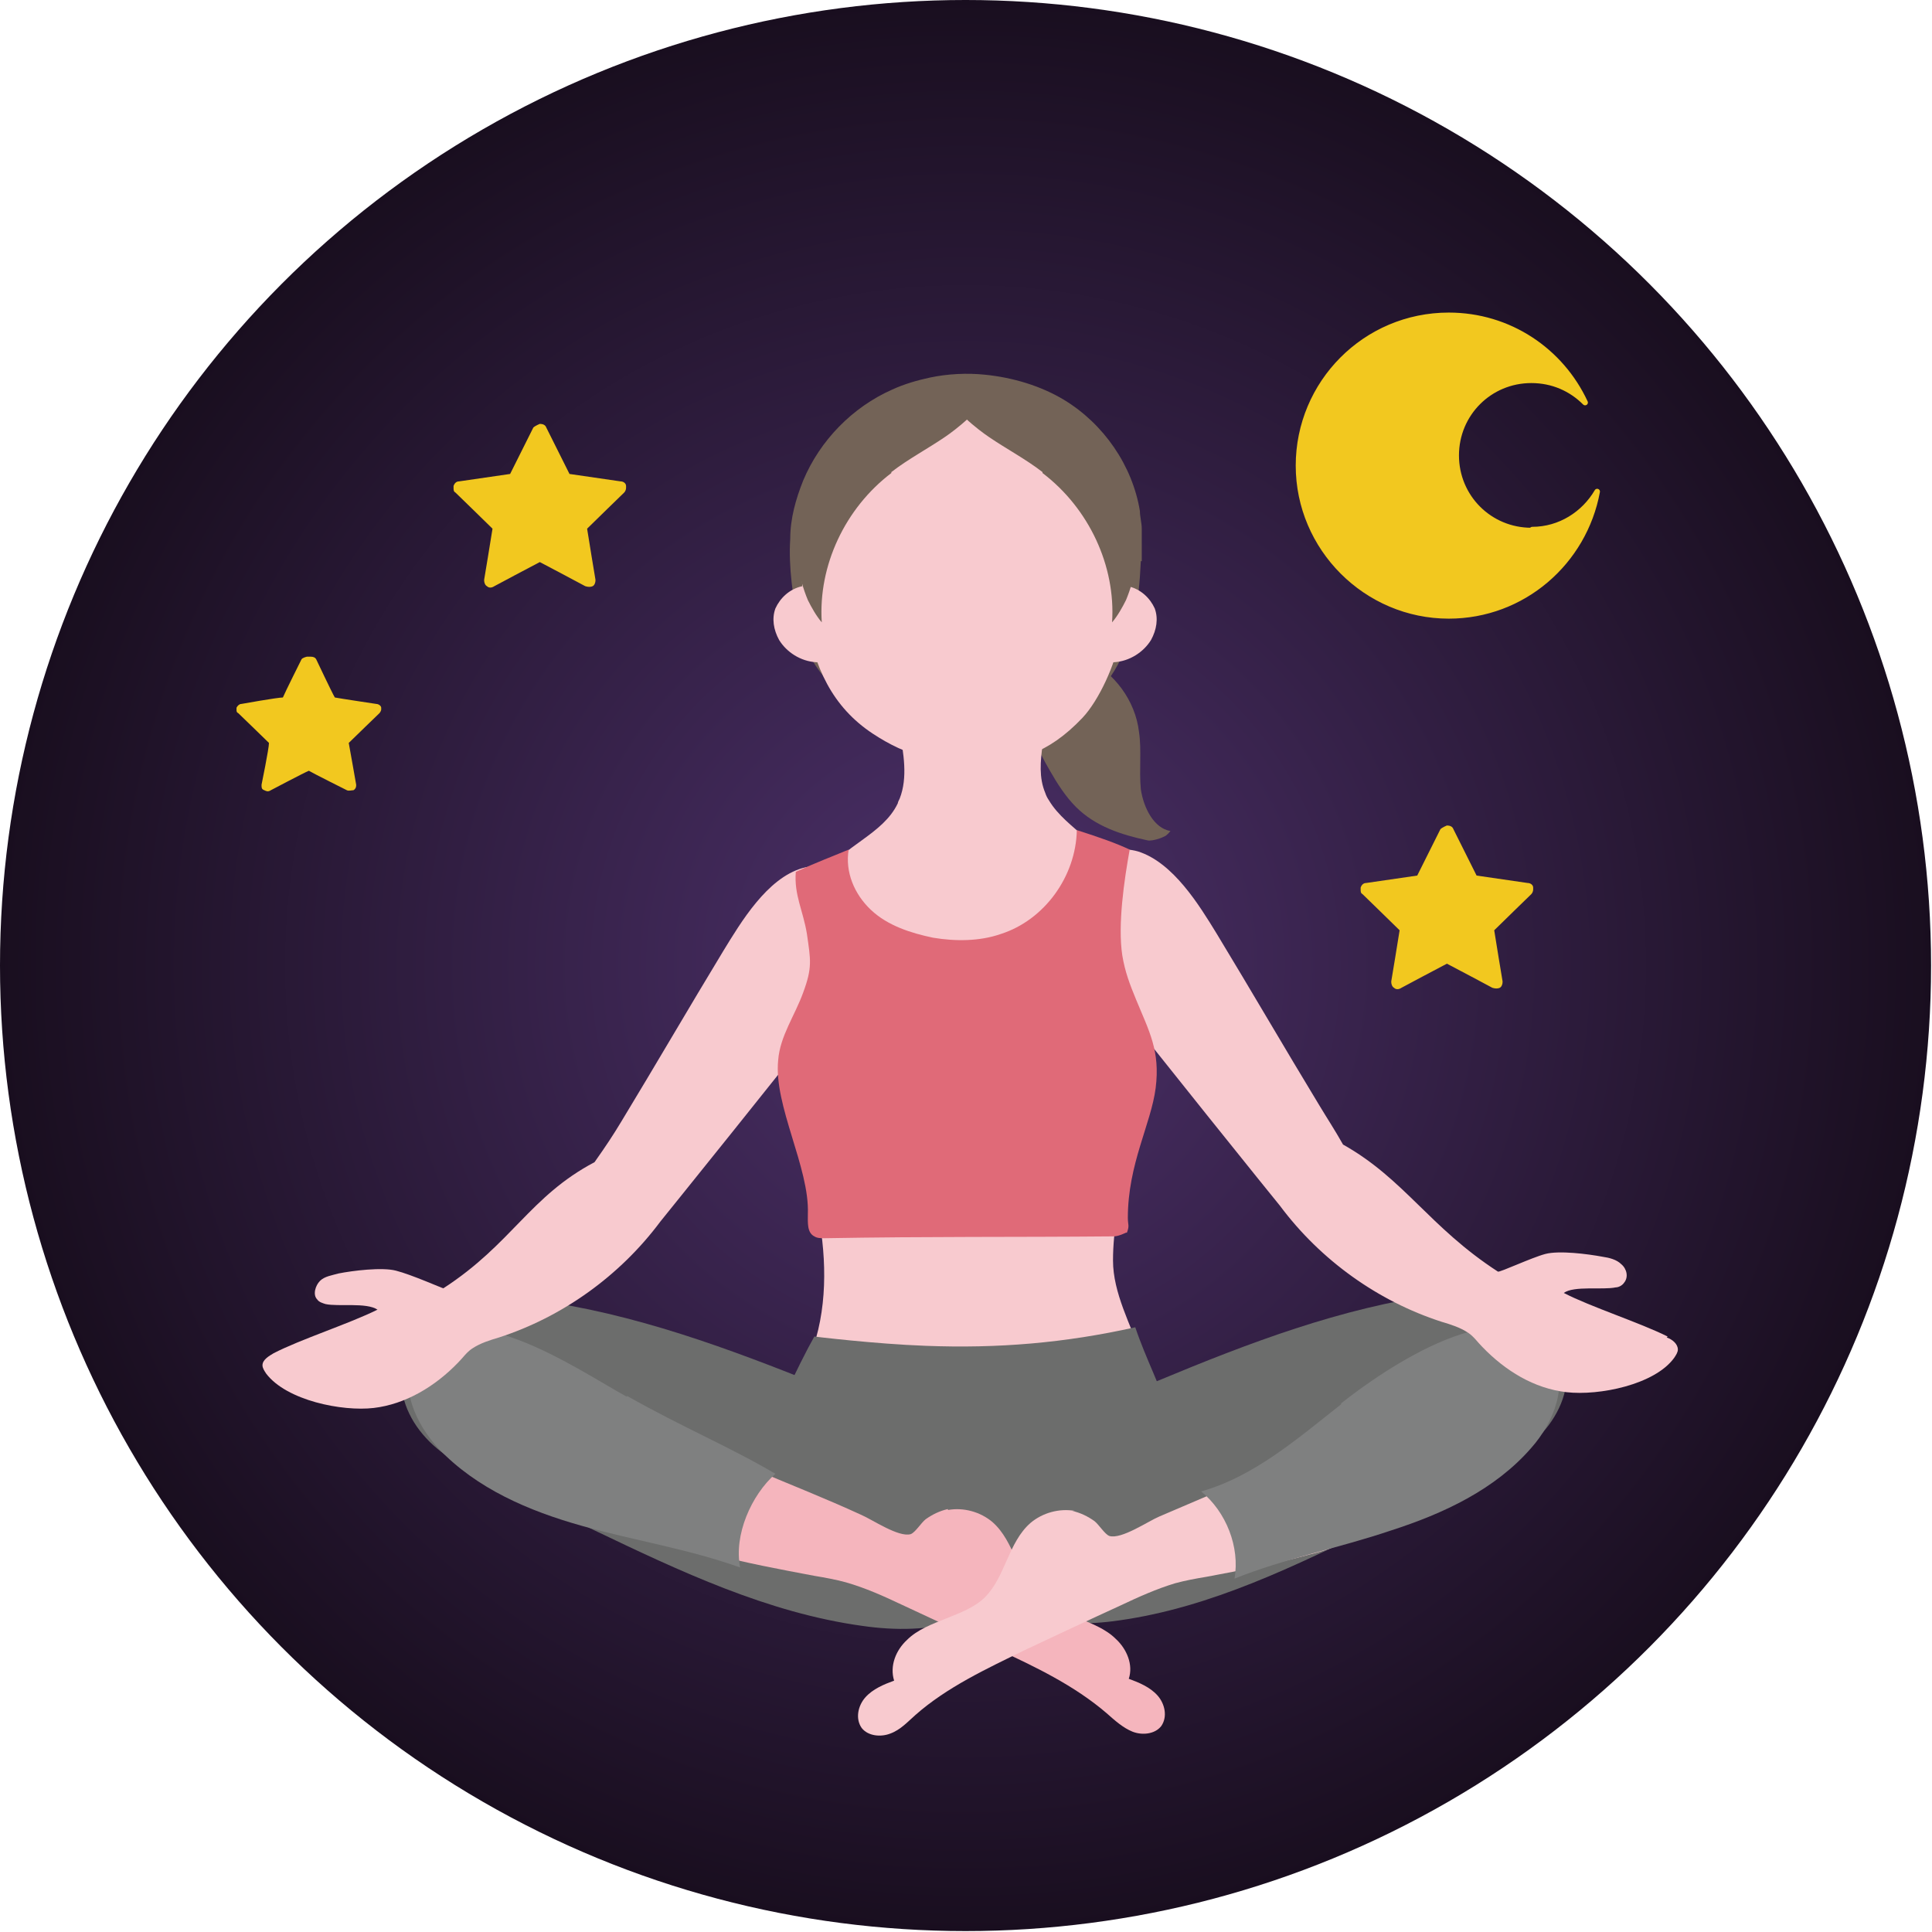 <?xml version="1.0" encoding="UTF-8"?>
<svg id="_レイヤー_2" data-name="レイヤー 2" xmlns="http://www.w3.org/2000/svg" xmlns:xlink="http://www.w3.org/1999/xlink" viewBox="0 0 20.83 20.83">
  <defs>
    <style>
      .cls-1 {
        fill: #f5b5bd;
      }

      .cls-2 {
        fill: #7f8080;
      }

      .cls-3 {
        stroke: #f2c81f;
        stroke-linecap: round;
        stroke-linejoin: round;
        stroke-width: .06px;
      }

      .cls-3, .cls-4 {
        fill: #f2c81f;
      }

      .cls-5 {
        fill: #6c6d6c;
      }

      .cls-6 {
        fill: #f8cacf;
      }

      .cls-7 {
        fill: url(#radial-gradient);
      }

      .cls-8 {
        fill: #736357;
      }

      .cls-9 {
        fill: #e06a78;
      }
    </style>
    <radialGradient id="radial-gradient" cx="10.41" cy="10.41" fx="10.41" fy="10.41" r="14.67" gradientUnits="userSpaceOnUse">
      <stop offset="0" stop-color="#4d316b"/>
      <stop offset="1" stop-color="#040000"/>
    </radialGradient>
  </defs>
  <g id="_レイヤー_1-2" data-name="レイヤー 1">
    <g>
      <g>
        <circle class="cls-7" cx="10.41" cy="10.41" r="10.41"/>
        <path class="cls-4" d="M15.6,8.9s-.05.02-.07.04c0,0-.22.44-.25.5-.07.01-.55.08-.55.08-.03,0-.05.02-.06.05,0,0,0,.02,0,.02,0,.02,0,.04.02.05,0,0,.35.34.4.39-.01.07-.09.55-.09.55,0,0,0,0,0,.01,0,.02.01.05.03.06.02.02.05.02.08,0,0,0,.43-.23.49-.26.06.03.49.26.49.26.03.01.06.01.08,0,.02-.01.03-.04.03-.06,0,0,0,0,0-.01,0,0-.08-.48-.09-.55.05-.05.4-.39.4-.39.01-.01.02-.03.02-.05,0,0,0-.02,0-.02,0-.03-.03-.05-.06-.05,0,0-.48-.07-.55-.08-.03-.06-.25-.5-.25-.5-.01-.03-.04-.04-.07-.04h0Z"/>
        <path class="cls-4" d="M5.82,4.57s-.05.02-.07.04c0,0-.22.44-.25.5-.07.01-.55.08-.55.08-.03,0-.05.02-.06.05,0,0,0,.02,0,.02,0,.02,0,.04.02.05,0,0,.35.34.4.39-.01.07-.09.55-.09.55,0,0,0,0,0,.01,0,.02.01.05.03.06.02.02.05.02.08,0,0,0,.43-.23.49-.26.06.03.49.26.49.26.03.01.06.01.08,0,.02-.01.03-.04.03-.06,0,0,0,0,0-.01,0,0-.08-.48-.09-.55.05-.05.4-.39.4-.39.01-.01.02-.03.02-.05,0,0,0-.02,0-.02,0-.03-.03-.05-.06-.05,0,0-.48-.07-.55-.08-.03-.06-.25-.5-.25-.5-.01-.03-.04-.04-.07-.04h0Z"/>
        <path class="cls-4" d="M3.31,7.08s-.05.01-.06.03c0,0-.18.36-.2.41-.06,0-.45.07-.45.07-.02,0-.04.02-.05.04,0,0,0,.01,0,.02,0,.02,0,.03.02.04,0,0,.29.28.33.32,0,.06-.08.45-.08.45,0,0,0,0,0,.01,0,.02,0,.04.03.05.02.01.04.02.07,0,0,0,.36-.19.41-.21.05.03.41.21.41.21.02.01.05,0,.07,0,.02-.01.03-.03.03-.05,0,0,0,0,0-.01,0,0-.07-.4-.08-.45.04-.04.33-.32.33-.32.01-.01.02-.03.02-.04,0,0,0-.01,0-.02,0-.02-.03-.04-.05-.04,0,0-.4-.06-.45-.07-.03-.05-.2-.41-.2-.41-.01-.02-.03-.03-.06-.03h0Z"/>
        <path class="cls-3" d="M16.51,5.72c-.45,0-.81-.36-.81-.81s.36-.81.81-.81c.23,0,.43.09.58.24-.26-.56-.82-.94-1.47-.94-.9,0-1.62.73-1.62,1.62s.73,1.62,1.62,1.62c.8,0,1.46-.58,1.6-1.34-.14.24-.4.41-.7.41Z"/>
      </g>
      <g>
        <g>
          <path class="cls-8" d="M12.61,8.97s-.03.04-.06.05c-.06.03-.15.05-.18.04-.28-.06-.56-.15-.77-.36-.11-.11-.2-.25-.28-.39-.14-.24-.27-.51-.22-.78.03-.15.13-.29.26-.38.11-.07.24-.1.36-.04.29.14.52.44.56.78.03.2,0,.41.02.62.03.2.14.42.32.45Z"/>
          <path class="cls-8" d="M12.3,6.05c-.02.44-.08.89-.33,1.25-.09.12-.19.23-.29.34-.15.16-.31.32-.51.39-.12.04-.25.06-.37.06-.56.01-1.12-.16-1.57-.48-.3-.21-.54-.49-.62-.87-.06-.29-.11-.63-.09-.93,0-.22.06-.43.14-.63.18-.43.53-.79.96-.98.13-.06.27-.1.41-.13.19-.04.4-.05.59-.03.3.03.6.12.85.27.43.26.74.71.82,1.2,0,.06.02.13.02.19,0,.12,0,.23,0,.35Z"/>
          <g>
            <path class="cls-6" d="M11.83,9.95c-.43.63-1.24.98-2,.86-.33-.05-.65-.19-.85-.45-.21-.26-.27-.64-.1-.92.2-.32.64-.44.8-.78,0-.01.01-.03.02-.05.09-.23.04-.49,0-.73-.04-.24-.08-.59.13-.76.19-.16.54-.22.77-.18.3.05.58.26.65.55.09.35-.12.73.02,1.06.01.03.02.05.04.08.19.32.64.48.69.85.02.17-.06.34-.16.48Z"/>
            <path class="cls-6" d="M8.69,6.67c.09.52.28.95.72,1.24.38.25.68.31,1.13.31.41,0,.75-.08,1.13-.48.18-.19.36-.59.4-.85.09-.64.12-1.32-.21-1.87-.37-.6-1.33-.92-2.04-.68-1.04.34-1.29,1.42-1.13,2.34Z"/>
            <path class="cls-6" d="M12.16,6.32c.14.03.24.13.29.24.04.11.02.23-.04.34-.08.13-.23.23-.4.24-.06,0-.12,0-.16-.04-.03-.03-.04-.08-.04-.12-.01-.22-.14-.77.35-.65Z"/>
            <path class="cls-6" d="M8.65,6.32c-.14.03-.24.13-.29.24-.04.11-.02.23.04.34.08.13.23.23.4.24.06,0,.12,0,.16-.04.03-.03.04-.08.04-.12.01-.22.14-.77-.35-.65Z"/>
          </g>
          <path class="cls-8" d="M11.24,5.1c.5.38.79,1,.75,1.61.06-.07.11-.16.15-.24.2-.48.16-1.05-.12-1.49-.28-.44-.77-.76-1.31-.82-.11-.01-.22-.01-.32.01-.05.01-.11.04-.13.09-.05.12.31.39.4.45.19.13.4.24.58.38Z"/>
          <path class="cls-8" d="M9.61,5.1c-.5.38-.79,1-.75,1.61-.06-.07-.11-.16-.15-.24-.2-.48-.16-1.05.12-1.49.28-.44.77-.76,1.31-.82.11-.01.22-.01.32.01.05.01.11.04.13.09.05.12-.31.39-.4.45-.19.13-.4.24-.58.38Z"/>
        </g>
        <path class="cls-6" d="M8.72,14.68c-.11.26-.2.59-.02.82.1.12.27.17.43.19.6.07,1.21-.15,1.81-.08.42.05.89.22,1.22-.02.3-.22.27-.63.15-.97-.12-.34-.31-.68-.31-1.03,0-.34.07-.62.12-.96.06-.33.03-.79-.31-.87-.11-.03-.23-.02-.35,0-.9.1-1.4.1-2.3.21-.07,0-.33.07-.4.09-.18.06.03.84.08,1.13.08.5.07,1.04-.14,1.51Z"/>
        <g>
          <path class="cls-5" d="M12.24,14.31c.11.33.28.65.38.98.11.34.23.7.16,1.05-.07.37-.35.69-.7.81-.2.07-.42.08-.63.08-.38.01-.76.02-1.15.03-.31,0-.62.02-.93.03-.43.01-.94,0-1.19-.36-.24-.33-.13-.79-.01-1.18.1-.32.45-1.06.61-1.34,0,0,.65.08,1.2.1.78.03,1.5-.03,2.26-.2Z"/>
          <path class="cls-5" d="M12.12,15.04c.97-.41,1.96-.82,3-1.02.36-.07.73-.11,1.08,0,.35.11.66.4.69.76.02.28-.13.55-.33.74-.2.19-.46.32-.71.44-.33.16-.65.32-.98.48-.9.44-1.81.89-2.8,1.03-.34.05-.7.05-1.03-.06-.61-.22-.91-.9-.5-1.45.33-.45,1.1-.71,1.59-.91Z"/>
          <path class="cls-5" d="M9.25,15.1c-1.01-.41-2.02-.82-3.09-1.02-.37-.07-.76-.11-1.12,0s-.68.4-.71.76c-.02.28.13.55.34.74.21.19.47.32.73.44.34.16.68.32,1.01.48.92.44,1.87.89,2.89,1.03.35.05.72.05,1.06-.06.63-.22.94-.9.52-1.45-.34-.45-1.13-.71-1.64-.91Z"/>
          <path class="cls-1" d="M10.22,16.28c.17-.03.35.02.48.13.24.21.27.58.49.8.12.11.27.17.42.23s.31.12.42.23c.12.11.19.28.14.43.11.04.23.09.31.18.08.09.11.23.04.33-.07.09-.21.1-.31.06s-.19-.12-.28-.2c-.35-.3-.77-.5-1.18-.69-.34-.16-.69-.32-1.03-.48-.19-.09-.39-.18-.6-.24-.11-.03-.22-.05-.34-.07-.37-.07-.75-.14-1.12-.24-.17-.04-.34-.09-.47-.2-.14-.1-.24-.27-.22-.44.02-.23.26-.4.5-.42s.46.07.68.16c.38.16.76.31,1.13.48.12.05.41.25.54.21.05-.02.11-.12.16-.16.07-.05.15-.09.24-.11Z"/>
          <path class="cls-6" d="M11.59,16.29c-.17-.03-.35.02-.48.13-.24.21-.27.58-.49.8-.11.11-.27.17-.42.23-.15.06-.31.12-.42.23-.12.11-.19.28-.14.44-.11.04-.23.09-.31.18-.08.09-.11.23-.04.33.07.09.21.1.31.06.11-.04.19-.13.27-.2.34-.3.77-.5,1.18-.7.34-.16.68-.32,1.03-.48.19-.09.39-.18.59-.24.11-.03.22-.05.34-.07.37-.07.75-.14,1.11-.24.17-.04.34-.1.47-.2.14-.1.24-.27.22-.44-.02-.23-.26-.4-.5-.41-.23-.02-.46.07-.68.16-.38.16-.76.32-1.13.48-.12.05-.41.25-.54.21-.05-.02-.11-.12-.16-.16-.07-.05-.15-.09-.24-.11Z"/>
          <path class="cls-2" d="M14.46,15.14c-.47.37-.94.78-1.51.94.27.22.42.6.36.94.55-.22,1.13-.33,1.69-.52.56-.18,1.12-.44,1.51-.89.24-.27.41-.69.22-1-.47-.78-1.83.17-2.27.52Z"/>
          <path class="cls-2" d="M6.76,15.05c.62.35,1.11.55,1.6.84-.26.23-.45.66-.38,1.01-.56-.2-1.14-.29-1.71-.45-.57-.16-1.13-.4-1.54-.83-.25-.27-.43-.67-.26-.99.44-.79,1.79.16,2.29.43Z"/>
        </g>
        <path class="cls-6" d="M9.45,9.87c-.04-.36-.46-.61-.8-.51-.38.11-.66.58-.85.89-.37.61-.73,1.23-1.1,1.84-.09.15-.17.27-.29.44-.7.37-.89.88-1.63,1.36-.01,0-.35-.15-.51-.19-.15-.04-.47,0-.62.03-.07.02-.15.03-.2.08-.05.05-.08.15-.03.2.02.03.06.04.09.05.14.03.44-.02.56.06-.3.15-.83.32-1.12.47-.05.03-.12.07-.12.13,0,.03.02.06.04.09.22.29.82.41,1.16.37.34-.04.66-.23.91-.49.05-.05.09-.11.15-.15.09-.06.19-.09.29-.12.68-.22,1.3-.66,1.74-1.25,0,0,1.42-1.76,1.98-2.48.19-.24.39-.52.35-.83Z"/>
        <path class="cls-6" d="M17.98,14.41c-.3-.15-.83-.32-1.12-.47.11-.08.42-.03.56-.06.03,0,.07-.02.09-.05.05-.06.03-.15-.03-.2-.05-.05-.13-.07-.2-.08-.16-.03-.47-.07-.62-.03-.15.04-.49.2-.51.19-.74-.48-1.01-1-1.67-1.37-.09-.16-.17-.28-.26-.43-.37-.61-.73-1.23-1.1-1.84-.19-.31-.47-.77-.85-.89-.34-.1-.76.15-.8.51-.03.31.17.58.35.83.56.72,1.97,2.47,1.98,2.48.44.59,1.06,1.03,1.74,1.25.1.03.2.06.29.12.06.04.1.1.15.15.25.26.56.45.91.49s.95-.08,1.16-.37c.02-.03.04-.06.04-.09,0-.06-.06-.11-.12-.13Z"/>
        <path class="cls-9" d="M12.14,13.29s-.08.04-.13.04c-1.12.01-1.97,0-3.12.02-.04,0-.08,0-.11-.02-.08-.04-.07-.15-.07-.24.02-.5-.37-1.17-.32-1.66.02-.26.18-.48.27-.73.1-.27.08-.35.04-.63-.04-.25-.14-.42-.12-.67.24-.11.38-.16.57-.24-.04.24.06.48.24.65.18.17.43.25.67.3.24.04.5.04.73-.04.47-.15.81-.62.82-1.12.25.08.42.14.57.21-.06.33-.13.81-.08,1.14.03.18.08.31.15.48.14.34.26.55.21.95-.05.39-.3.82-.3,1.4,0,.08.02.08-.01.16Z"/>
      </g>
    </g>
  </g>
</svg>